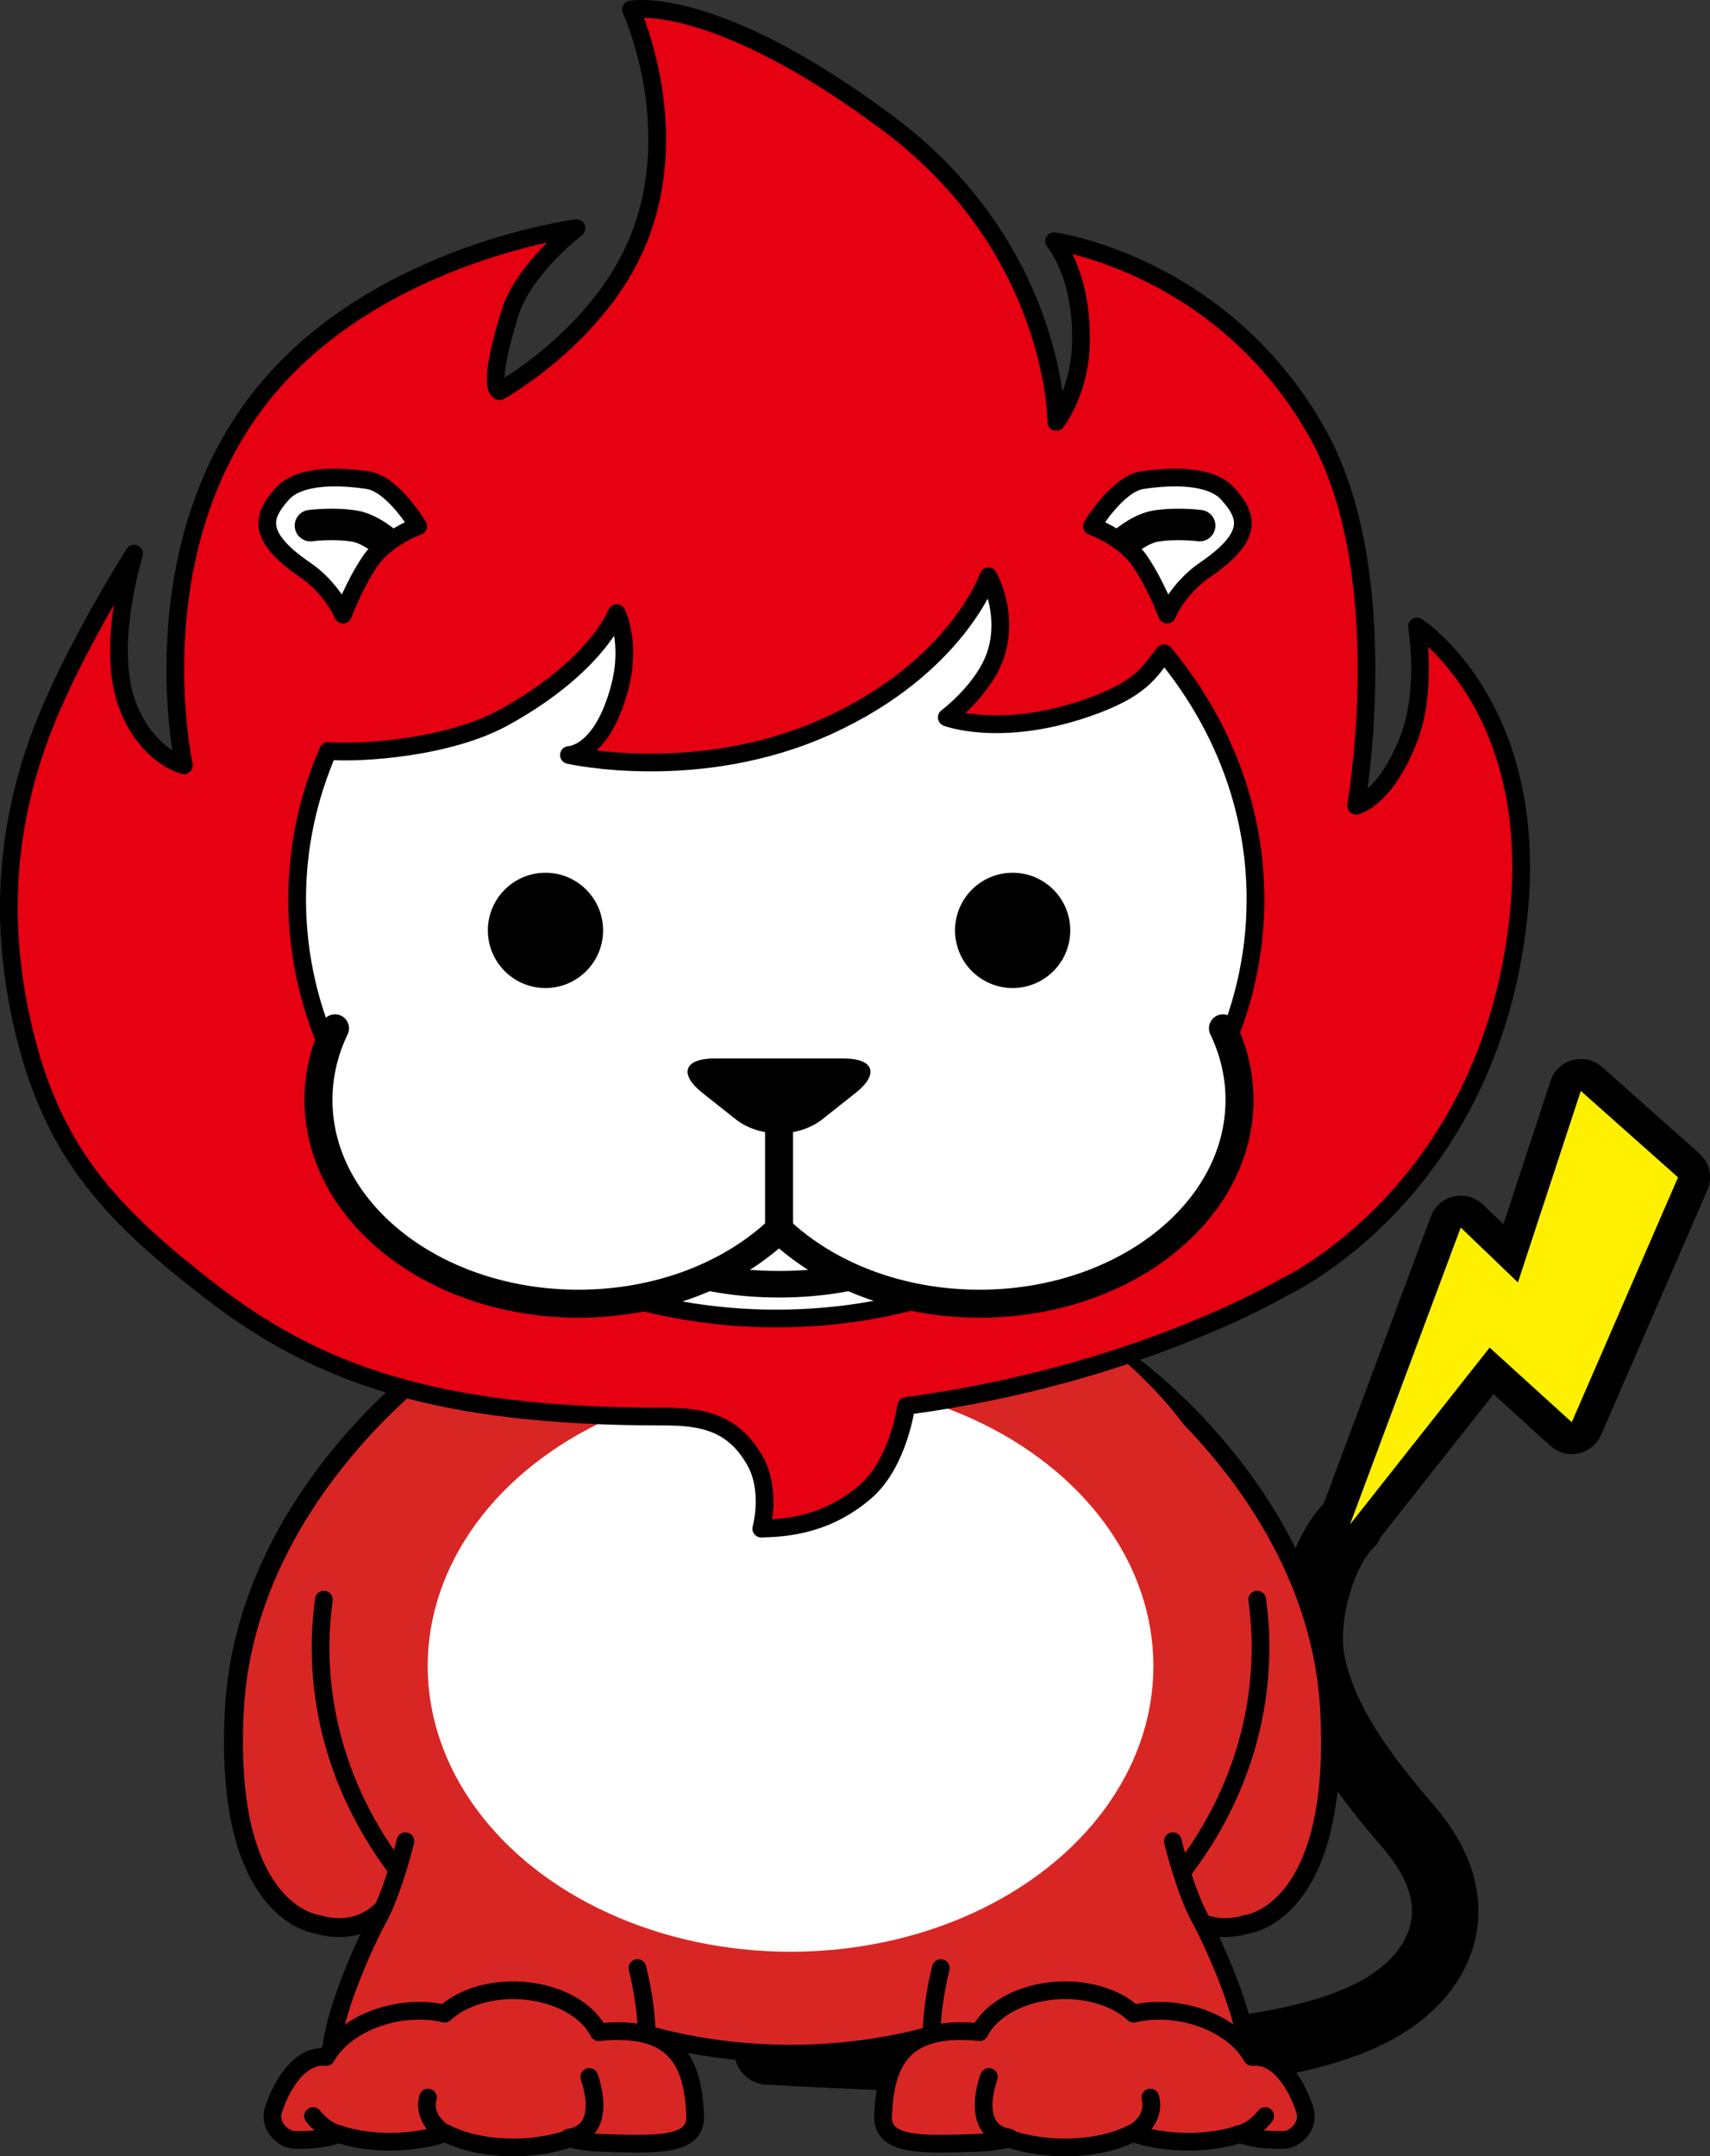 <?xml version="1.0" encoding="UTF-8"?>
<svg id="uuid-25f36760-f959-48a1-878f-58602c3fb316" data-name="レイヤー_2" xmlns="http://www.w3.org/2000/svg" width="236.53" height="298.14" xmlns:xlink="http://www.w3.org/1999/xlink" viewBox="0 0 236.53 298.14">
  <rect x="0" y="0" width="236.53" height="298.14" fill="#333333" stroke="none"/>
  <defs>
    <clipPath id="uuid-ef0ddb63-779a-4ea8-897c-82c516142c3c">
      <path d="M47.45,84.98s-1.49-3.61-5.26-6.19c-7.02-4.8-5.75-7.56-3.18-10.47,2.44-2.76,8.12-2.48,11.87-1.92,3.49.52,6.96,6.36,6.96,6.36,0,0-4.45,1.57-6.68,4.89s-3.71,7.33-3.71,7.33Z" fill="none"/>
    </clipPath>
    <clipPath id="uuid-2a8363e3-f44d-46ab-90ac-e14ccc1489a6">
      <path d="M161.43,84.98s1.49-3.61,5.26-6.19c7.02-4.8,5.75-7.56,3.18-10.47-2.44-2.76-8.12-2.48-11.87-1.92-3.49.52-6.96,6.36-6.96,6.36,0,0,4.45,1.57,6.68,4.89,2.23,3.32,3.71,7.33,3.71,7.33Z" fill="none"/>
    </clipPath>
  </defs>
  <g id="uuid-3e35ab93-1b27-4565-9832-d4254556eb59" data-name="answer">
    <g>
      <g>
        <path d="M106.19,283.66s25.15,1.51,42.45,1.14c15.17-.32,32.97-1.41,42.89-7.49,8.06-4.95,12.37-14.23,3.26-24.75-8.13-9.39-11.69-15.67-13.21-22.1-1.54-6.51,1.36-16.05,5.13-19.66" fill="none" stroke="#000" stroke-linecap="round" stroke-linejoin="round" stroke-width="9.2"/>
        <g>
          <path d="M186.74,213.01c-.37,0-.74-.09-1.08-.28-.95-.53-1.37-1.68-.99-2.7l15.32-41.06c.26-.7.85-1.22,1.58-1.38.16-.04.33-.06.49-.06.56,0,1.11.22,1.53.62l5.38,5.16,7.6-23.15c.23-.71.8-1.25,1.52-1.44.19-.05.38-.08.58-.08.53,0,1.06.19,1.47.56l13.45,11.96c.71.63.94,1.65.56,2.53l-14.7,33.86c-.28.65-.87,1.13-1.56,1.28-.15.03-.31.05-.46.05-.54,0-1.07-.2-1.48-.57l-9.61-8.73-17.85,22.61c-.43.55-1.08.84-1.73.84Z" fill="#fff000"/>
          <path d="M218.66,150.85l13.45,11.95-14.7,33.86-11.36-10.32-19.32,24.46,15.32-41.06,7.91,7.59,8.7-26.48M218.66,146.44c-.38,0-.77.05-1.15.15-1.44.39-2.58,1.47-3.04,2.88l-6.51,19.81-2.85-2.73c-.83-.8-1.93-1.23-3.06-1.23-.33,0-.66.04-.98.11-1.45.33-2.63,1.37-3.15,2.76l-15.32,41.06c-.76,2.04.08,4.32,1.97,5.39.68.38,1.43.57,2.16.57,1.31,0,2.6-.59,3.47-1.68l16.39-20.75,7.86,7.14c.82.75,1.88,1.15,2.97,1.15.31,0,.62-.03.93-.1,1.39-.3,2.55-1.25,3.12-2.56l14.7-33.86c.76-1.75.31-3.79-1.12-5.06l-13.45-11.95c-.82-.73-1.86-1.11-2.93-1.11h0Z"/>
        </g>
        <path d="M59.22,189.26s-25.18,18.35-26.79,46.98c-1.61,28.63,11.57,29.86,11.57,29.86,0,0,5.6,2.04,9.47-2.65" fill="#d82624" stroke="#000" stroke-linecap="round" stroke-linejoin="round" stroke-width="2.62"/>
        <path d="M157.12,189.26s25.18,18.35,26.79,46.98c1.61,28.63-11.57,29.86-11.57,29.86,0,0-5.6,2.04-9.47-2.65" fill="#d82624" stroke="#000" stroke-linecap="round" stroke-linejoin="round" stroke-width="2.62"/>
        <ellipse cx="109.35" cy="227.76" rx="65.01" ry="56.21" fill="#d82624"/>
        <path d="M44.8,221.19c-.29,2.16-.46,4.34-.46,6.57,0,31.04,29.1,56.21,65.01,56.21s65.01-25.16,65.01-56.21c0-2.22-.17-4.41-.46-6.57" fill="none" stroke="#000" stroke-linecap="round" stroke-linejoin="round" stroke-width="2.45"/>
        <ellipse cx="109.35" cy="230.38" rx="50.19" ry="39.5" fill="#fff"/>
        <g>
          <path d="M130.14,272.14s-1.13,4.23-1.27,8.57-1.98,2.47,1.25,6c3.23,3.52,37.22,4.26,41.26,1.25s-3.35-18.99-5.41-22.74c-2.06-3.74-3.74-10.62-3.74-10.62" fill="#d82624" stroke="#000" stroke-linecap="round" stroke-linejoin="round" stroke-width="2.45"/>
          <path d="M180.44,291.61c-.81-2.46-3.19-7.56-7.25-7.18-2.07-3.72-7.42-6.45-13.05-6.39-1.19.01-2.31.15-3.34.4-3.01-2.82-8.56-4.02-13.75-2.71-3.69.93-6.37,2.93-7.55,5.27-1.08-.12-2.19-.17-3.33-.13-7.4.24-9.75,4.52-10.02,11.68-.17,4.34,5.65,3.98,13.05,3.75,1.56-.05,3.02-.26,4.35-.58,2.51.86,5.56,1.32,8.77,1.2,3.32-.13,6.22-.86,8.35-1.97,2.49.85,5.53,1.3,8.71,1.18,2.27-.09,4.34-.46,6.11-1.04,1.7.64,3.93.89,6.23.8,1.2-.05,3.56-1.73,2.73-4.26Z" fill="#d82624" stroke="#000" stroke-linecap="round" stroke-linejoin="round" stroke-width="2.45"/>
          <path d="M136.79,287.19s-2.89,7.53,2.83,8.4" fill="none" stroke="#000" stroke-linecap="round" stroke-linejoin="round" stroke-width="2.45"/>
          <path d="M159.11,290.05s.92,2.5-1.85,4.59" fill="none" stroke="#000" stroke-linecap="round" stroke-linejoin="round" stroke-width="2.45"/>
          <path d="M175,292.6s-1.62,2.15-3.69,2.51" fill="none" stroke="#000" stroke-linecap="round" stroke-linejoin="round" stroke-width="2.45"/>
        </g>
        <g>
          <path d="M88.17,272.14s1.13,4.23,1.27,8.57,1.98,2.47-1.25,6-37.22,4.26-41.26,1.25c-4.04-3.01,3.35-18.99,5.41-22.74s3.74-10.62,3.74-10.62" fill="#d82624" stroke="#000" stroke-linecap="round" stroke-linejoin="round" stroke-width="2.45"/>
          <path d="M37.87,291.61c.81-2.46,3.19-7.56,7.25-7.18,2.07-3.72,7.42-6.45,13.05-6.39,1.19.01,2.31.15,3.34.4,3.01-2.82,8.56-4.02,13.75-2.71,3.69.93,6.37,2.93,7.55,5.27,1.08-.12,2.19-.17,3.33-.13,7.4.24,9.75,4.52,10.02,11.68.17,4.34-5.65,3.98-13.05,3.75-1.56-.05-3.02-.26-4.35-.58-2.51.86-5.56,1.32-8.77,1.2-3.32-.13-6.22-.86-8.35-1.97-2.49.85-5.53,1.3-8.71,1.18-2.27-.09-4.34-.46-6.11-1.04-1.7.64-3.93.89-6.23.8-1.2-.05-3.56-1.73-2.73-4.26Z" fill="#d82624" stroke="#000" stroke-linecap="round" stroke-linejoin="round" stroke-width="2.45"/>
          <path d="M81.51,287.19s2.89,7.53-2.83,8.4" fill="none" stroke="#000" stroke-linecap="round" stroke-linejoin="round" stroke-width="2.45"/>
          <path d="M59.2,290.05s-.92,2.5,1.85,4.59" fill="none" stroke="#000" stroke-linecap="round" stroke-linejoin="round" stroke-width="2.45"/>
          <path d="M43.3,292.6s1.62,2.15,3.69,2.51" fill="none" stroke="#000" stroke-linecap="round" stroke-linejoin="round" stroke-width="2.45"/>
        </g>
      </g>
      <g>
        <path d="M87.28,1.32s11.33-2.32,35.5,15.69c23.39,17.44,23.33,41.34,23.33,41.34,0,0,3.15-4.06,3.39-10.46.37-9.92-3.7-14.54-3.7-14.54,0,0,23.57,3.22,36.62,26.9,10.71,19.45,5.16,51.16,5.16,51.16,0,0,4.02-.84,7.28-9.24,2.65-6.82,1.13-15.55,1.13-15.55,0,0,17.17,10.98,14.04,40.21-4.1,38.16-32.37,51.13-32.37,51.13,0,0-20.44,12.22-52.31,16.45,0,0-1.03,7.84-5.59,11.81-5.57,4.85-11.49,5.07-14.46,5.15,0,0,1.48-5.27-.89-9.42-2.98-5.22-7.18-6.08-12.64-6.07-31.6.02-48.03-5.94-62.97-17.58-11.9-9.27-20.5-17.41-24.85-33.29-4.25-15.51-3.3-29.42,1.27-42.35,4.11-11.63,13.34-26.11,13.34-26.11,0,0-4.13,13.14-.8,21.3,2.81,6.88,7.68,7.97,7.68,7.97,0,0-6.15-27.91,9.48-49.43,15.32-21.1,44.82-24.84,44.82-24.84,0,0-7.31,5.61-9.22,11.78-3.33,10.76-1.4,10.76-1.4,10.76,0,0,12.82-7.12,18.55-19.48,7.5-16.19-.39-33.3-.39-33.3Z" fill="#e50012" stroke="#000" stroke-linecap="round" stroke-linejoin="round" stroke-width="2.45"/>
        <path d="M161.02,90.32c-2.02,2.56-3.12,5.03-10.97,7.68-11.81,3.99-19.09,1.2-19.09,1.2,0,0,5.39-4.02,6.87-9.02,1.67-5.65-1.11-10.48-1.11-10.48,0,0-4.31,12.53-22.18,20.67-17.87,8.14-35.85,4.03-35.85,4.03,0,0,4.61,0,7.06-9.47,1.59-6.13-.44-10.15-.44-10.15,0,0-2.78,7.37-15.59,14.42-7.74,4.26-19.9,5.01-24.34,4.64-2.76,6.38-4.28,13.29-4.28,20.51,0,32.02,29.67,57.97,66.28,57.97s66.28-25.96,66.28-57.97c0-12.71-4.69-24.46-12.62-34.02Z" fill="#fff" stroke="#000" stroke-linecap="round" stroke-linejoin="round" stroke-width="2.45"/>
        <ellipse cx="107.76" cy="169.6" rx="20.61" ry="7.98" fill="#fff" stroke="#000" stroke-linecap="round" stroke-linejoin="round" stroke-width="3.67"/>
        <path d="M46.34,142.19c-1.48,3.08-2.29,6.42-2.29,9.9,0,15.56,16.1,28.18,35.96,28.18,11.17,0,21.15-3.99,27.74-10.25,6.6,6.26,16.57,10.25,27.74,10.25,19.86,0,35.96-12.62,35.96-28.18,0-3.49-.81-6.82-2.29-9.9" fill="#fff" stroke="#000" stroke-linecap="round" stroke-linejoin="round" stroke-width="3.87"/>
        <line x1="107.76" y1="151.63" x2="107.76" y2="170.02" fill="#fff" stroke="#000" stroke-linecap="round" stroke-linejoin="round" stroke-width="3.87"/>
        <circle cx="75.45" cy="128.65" r="7.97"/>
        <circle cx="140.07" cy="128.65" r="7.97"/>
        <g>
          <path d="M47.45,84.98s-1.49-3.61-5.26-6.19c-7.02-4.8-5.75-7.56-3.18-10.47,2.44-2.76,8.12-2.48,11.87-1.92,3.49.52,6.96,6.36,6.96,6.36,0,0-4.45,1.57-6.68,4.89s-3.71,7.33-3.71,7.33Z" fill="#fff" stroke="#000" stroke-linecap="round" stroke-linejoin="round" stroke-width="2.45"/>
          <g clip-path="url(#uuid-ef0ddb63-779a-4ea8-897c-82c516142c3c)">
            <path d="M55.12,76.56s-3.13-3.3-6.02-3.8-6.16-.08-6.16-.08" fill="none" stroke="#000" stroke-linecap="round" stroke-linejoin="round" stroke-width="4.35"/>
          </g>
        </g>
        <g>
          <path d="M161.43,84.98s1.49-3.61,5.26-6.19c7.02-4.8,5.75-7.56,3.18-10.47-2.44-2.76-8.12-2.48-11.87-1.92-3.49.52-6.96,6.36-6.96,6.36,0,0,4.45,1.57,6.68,4.89,2.23,3.32,3.71,7.33,3.71,7.33Z" fill="#fff" stroke="#000" stroke-linecap="round" stroke-linejoin="round" stroke-width="2.45"/>
          <g clip-path="url(#uuid-2a8363e3-f44d-46ab-90ac-e14ccc1489a6)">
            <path d="M153.76,76.56s3.13-3.3,6.02-3.8c2.9-.5,6.16-.08,6.16-.08" fill="none" stroke="#000" stroke-linecap="round" stroke-linejoin="round" stroke-width="4.35"/>
          </g>
        </g>
        <path d="M101.74,154.75c3.31,2.62,8.72,2.62,12.03,0l4.57-3.62c3.31-2.62,2.56-4.77-1.66-4.77h-17.85c-4.22,0-4.97,2.15-1.66,4.77l4.57,3.62Z"/>
      </g>
    </g>
  </g>
</svg>